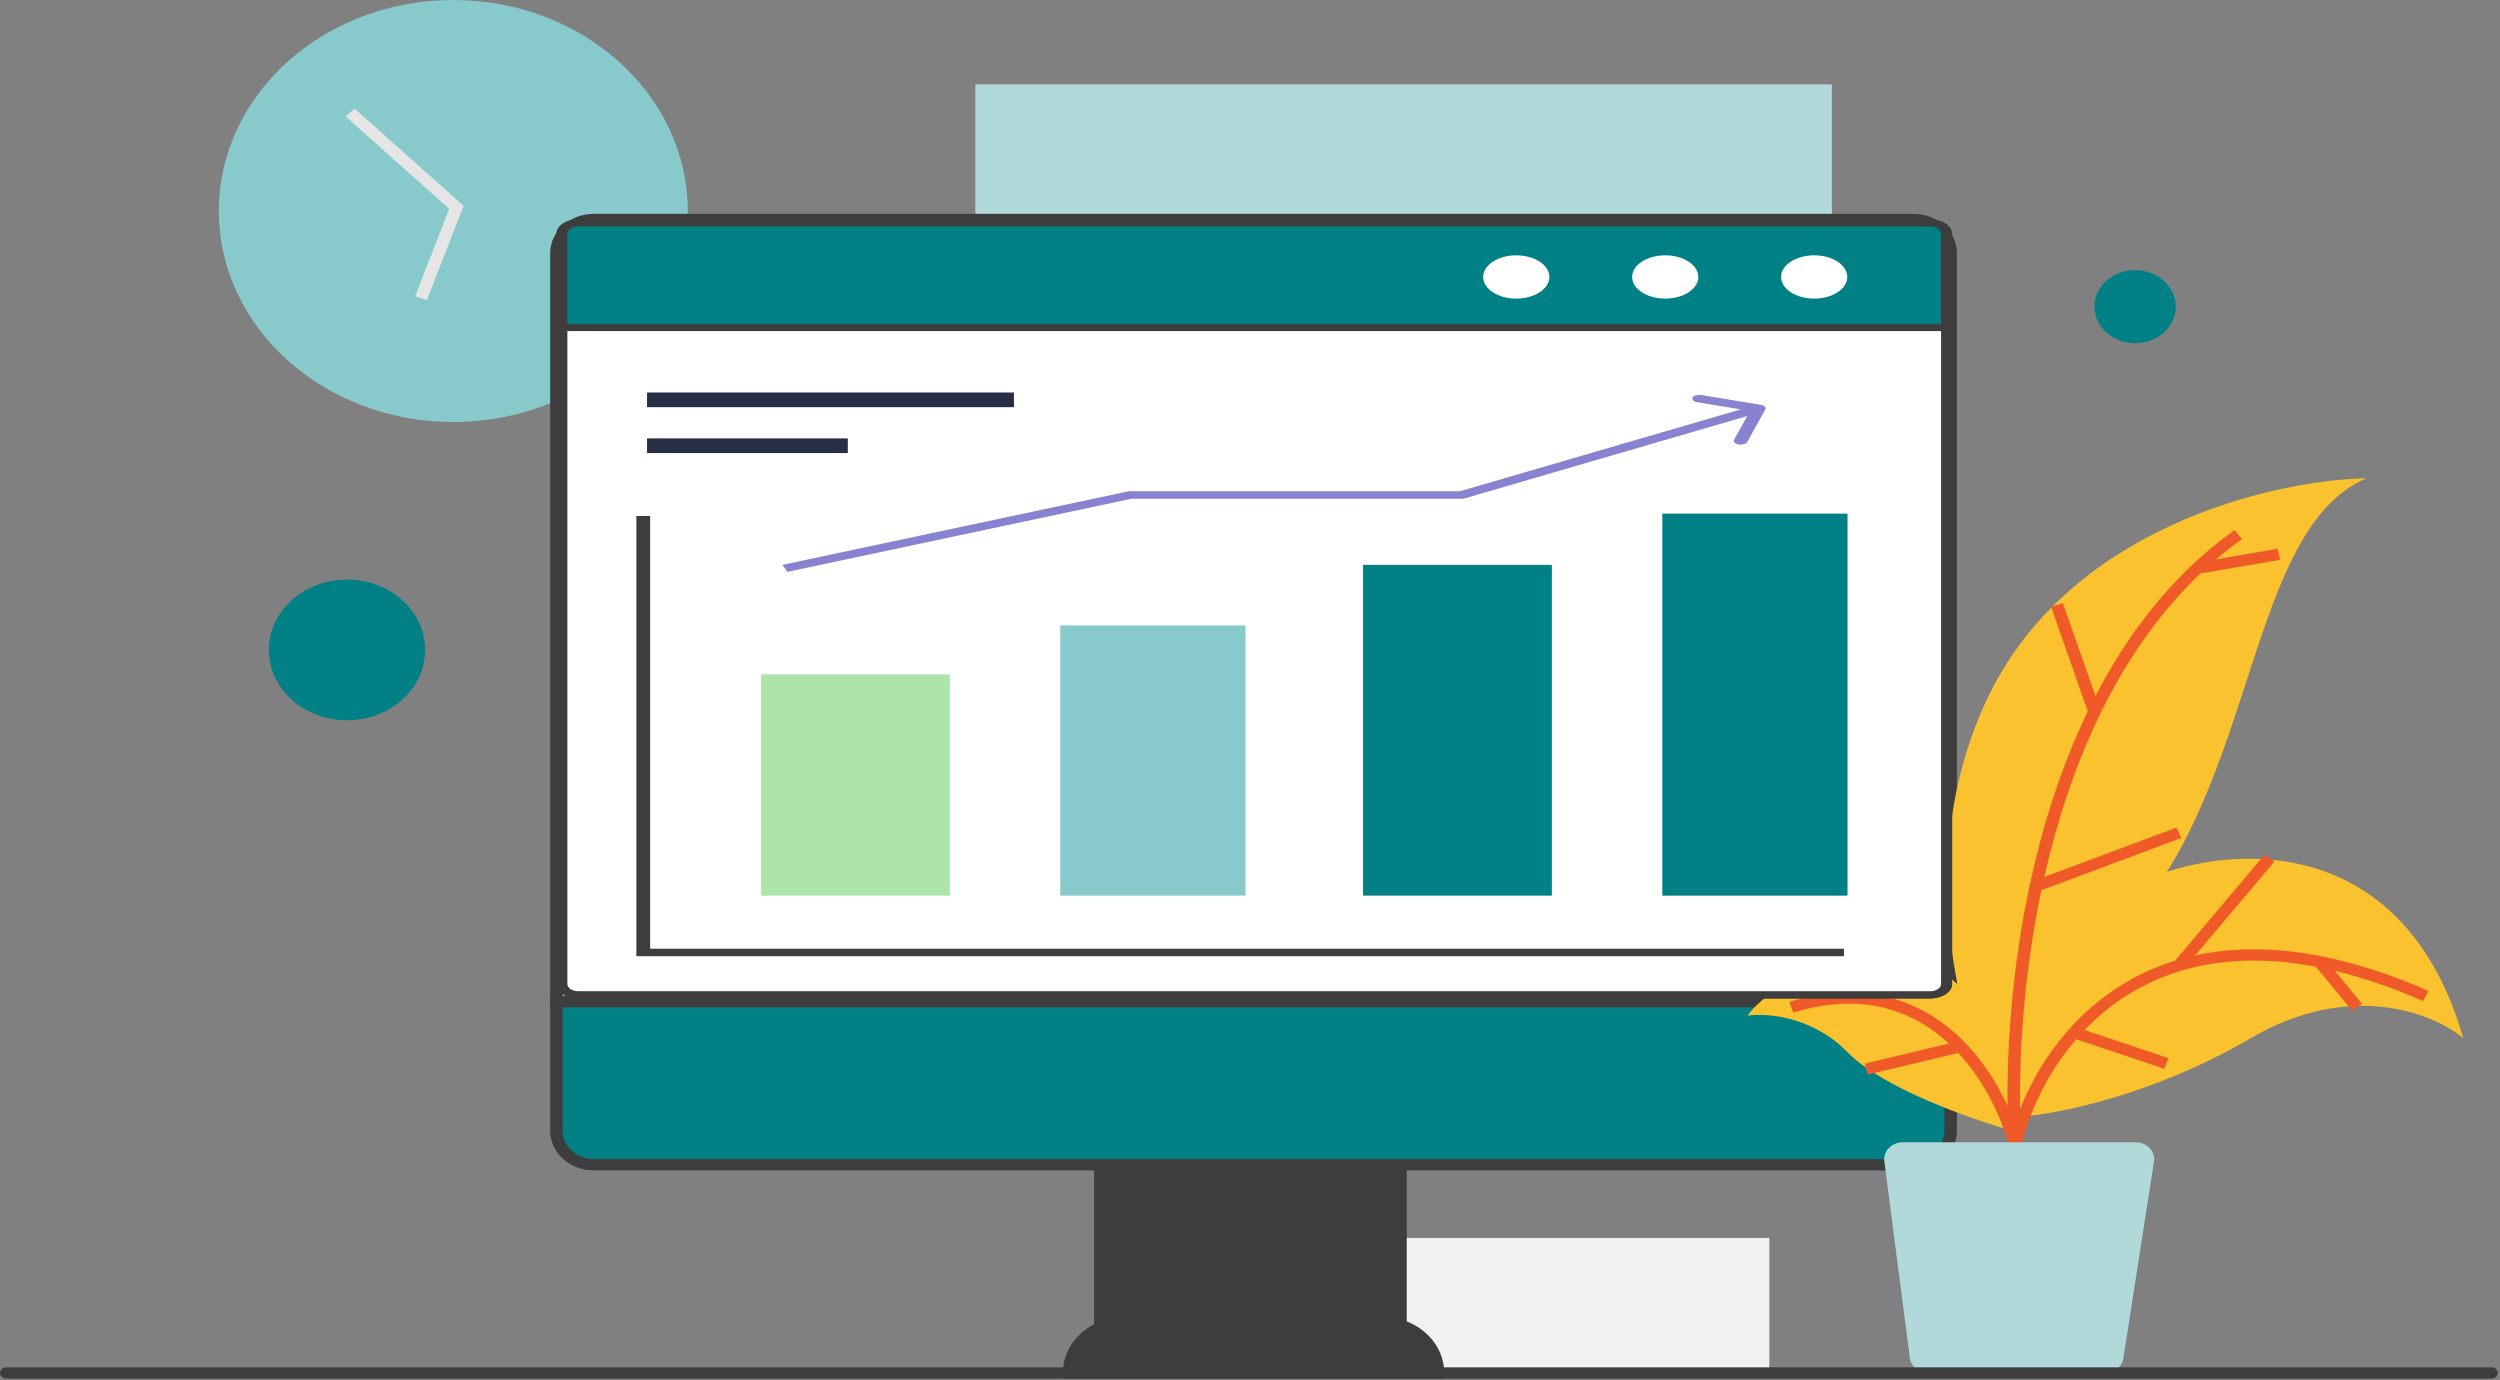 <svg width="730" height="403" viewBox="0 0 730 403" fill="none" xmlns="http://www.w3.org/2000/svg">
<rect x="0" y="0" width="730" height="403" fill="#808080" stroke="none"/>
<path d="M370.6 361.472H516.649V400.905H370.6V361.472Z" fill="#F1F1F1"/>
<path fill-rule="evenodd" clip-rule="evenodd" d="M408.938 338.469H321.308V387.655C315.898 390.074 312.18 395.099 312.18 400.905H321.308H408.938H419.891C419.891 394.466 415.319 388.989 408.938 386.959V338.469Z" fill="#3E3D3D"/>
<path fill-rule="evenodd" clip-rule="evenodd" d="M319.483 336.826H410.764V385.842C417.209 388.377 421.717 394.165 421.717 400.905V402.548H310.355V400.905C310.355 394.821 314.029 389.512 319.483 386.673V336.826ZM323.134 340.112V388.673L322.121 389.126C317.827 391.047 314.736 394.81 314.119 399.262H417.953C417.261 394.266 413.453 390.138 408.33 388.508L407.112 388.121V340.112H323.134Z" fill="#3E3D3D"/>
<path fill-rule="evenodd" clip-rule="evenodd" d="M569.592 292.464V330.254C569.592 335.698 564.688 340.112 558.638 340.112H173.433C167.384 340.112 162.48 335.698 162.48 330.254V292.464H569.592Z" fill="#018085"/>
<path d="M200.818 61.614C200.818 95.643 170.167 123.229 132.357 123.229C94.547 123.229 63.897 95.643 63.897 61.614C63.897 27.586 94.547 0 132.357 0C170.167 0 200.818 27.586 200.818 61.614Z" fill="#88CACC"/>
<path fill-rule="evenodd" clip-rule="evenodd" d="M131.165 60.984L100.949 34.028L103.52 31.694L135.375 60.112L124.647 87.626L121.202 86.537L131.165 60.984Z" fill="#E5E5E5"/>
<path fill-rule="evenodd" clip-rule="evenodd" d="M173.433 64.079C167.384 64.079 162.48 68.493 162.48 73.937V292.464H569.592V73.937C569.592 68.493 564.688 64.079 558.638 64.079H173.433Z" fill="#ACE4AA"/>
<path fill-rule="evenodd" clip-rule="evenodd" d="M160.654 290.82H571.418V330.254C571.418 336.606 565.696 341.755 558.639 341.755H173.434C166.376 341.755 160.654 336.606 160.654 330.254V290.82ZM164.306 294.107V330.254C164.306 334.791 168.392 338.469 173.434 338.469H558.639C563.68 338.469 567.767 334.791 567.767 330.254V294.107H164.306Z" fill="#3E3D3D"/>
<path d="M284.796 24.646H534.906V64.079H284.796V24.646Z" fill="#B2D9DA"/>
<path fill-rule="evenodd" clip-rule="evenodd" d="M173.433 65.722C168.392 65.722 164.305 69.4 164.305 73.937V290.821H567.766V73.937C567.766 69.4 563.68 65.722 558.638 65.722H173.433ZM160.654 73.937C160.654 67.585 166.376 62.436 173.433 62.436H558.638C565.696 62.436 571.418 67.585 571.418 73.937V294.107H160.654V73.937Z" fill="#3E3D3D"/>
<path d="M124.142 189.773C124.142 201.116 113.925 210.311 101.322 210.311C88.718 210.311 78.501 201.116 78.501 189.773C78.501 178.43 88.718 169.234 101.322 169.234C113.925 169.234 124.142 178.43 124.142 189.773Z" fill="#018085"/>
<path d="M635.314 89.546C635.314 95.445 630.001 100.226 623.448 100.226C616.894 100.226 611.581 95.445 611.581 89.546C611.581 83.648 616.894 78.867 623.448 78.867C630.001 78.867 635.314 83.648 635.314 89.546Z" fill="#018085"/>
<path d="M621.622 269.461C600.972 292.126 589.978 320.122 587.848 331.897C575.373 311.085 556.265 256.645 579.633 205.382C603.001 154.118 663.611 140.207 690.995 139.66C656.309 154.447 659.047 228.384 621.622 269.461Z" fill="#FAC22F"/>
<path d="M719.292 303.144C701.767 242.679 651.136 246.732 628.012 256.317L598.802 278.498L588.761 326.146C599.41 325.598 628.012 320.231 657.222 303.144C686.431 286.056 710.773 296.024 719.292 303.144Z" fill="#FAC22F"/>
<path d="M550.423 279.319C573.791 278.005 583.893 303.965 586.023 317.109L587.848 330.254C575.982 326.968 549.693 317.767 539.469 307.251C529.246 296.736 515.736 295.75 510.26 296.571C513.911 291.368 527.055 280.634 550.423 279.319Z" fill="#FAC22F"/>
<path fill-rule="evenodd" clip-rule="evenodd" d="M647.109 163.327C649.544 161.246 652.075 159.259 654.707 157.376L652.434 154.804C648.123 157.889 644.077 161.239 640.283 164.813C628.573 175.846 619.253 189.027 611.885 203.237L602.368 176.133L598.887 177.123L609.634 207.733C601.785 223.976 596.34 241.411 592.687 258.47C587.661 281.944 586.018 304.761 586.198 322.879C583.357 316.696 579.287 310.152 573.848 304.529C566.903 297.35 557.655 291.606 545.837 290.142L536.246 280.808L533.565 283.039L540.496 289.784C534.948 289.718 528.938 290.57 522.452 292.551L523.625 295.663C531.518 293.253 538.528 292.649 544.726 293.326C554.667 294.412 562.72 298.818 569.083 304.717L544.478 310.592L545.414 313.768L571.829 307.461C579.78 316.015 584.557 326.701 586.594 334.592C586.694 336.264 586.81 337.874 586.941 339.416L590.581 339.165C590.454 337.672 590.342 336.113 590.244 334.491C592.492 325.063 597.612 313.474 606.266 303.458L631.938 312.077L633.214 308.998L608.712 300.771C615.867 293.309 625.129 286.998 636.806 283.482C647.67 280.211 660.716 279.329 676.247 282.279L686.79 295.085L689.724 293.128L681.769 283.466C689.731 285.374 698.31 288.259 707.54 292.298L709.137 289.343C697.78 284.373 687.315 281.084 677.692 279.197C663.728 276.459 651.546 276.675 641.007 278.977L664.152 251.56L661.245 249.572L635.111 280.53C622.008 284.59 611.849 291.965 604.238 300.47C597.641 307.84 592.937 316.079 589.861 323.811C589.616 305.965 591.168 283.313 596.088 259.959L636.927 244.689L635.527 241.655L596.934 256.084C600.578 239.977 605.85 223.67 613.253 208.486C620.702 193.206 630.293 179.093 642.522 167.463L665.78 163.455L665.093 160.227L647.109 163.327Z" fill="#EF5A28"/>
<path d="M628.964 339.152C629.426 336.187 626.867 333.54 623.54 333.54H555.663C552.387 333.54 549.844 336.111 550.223 339.04L557.677 396.547C557.999 399.032 560.337 400.905 563.117 400.905H614.596C617.328 400.905 619.642 399.094 620.02 396.659L628.964 339.152Z" fill="#B2D9DA"/>
<path fill-rule="evenodd" clip-rule="evenodd" d="M0 400.905C0 399.998 0.817 399.262 1.826 399.262H727.508C728.516 399.262 729.333 399.998 729.333 400.905C729.333 401.813 728.516 402.548 727.508 402.548H1.826C0.817 402.548 0 401.813 0 400.905Z" fill="#3E3D3D"/>
<path d="M164.061 68.232C164.061 66.487 166.225 65.072 168.894 65.072H563.573C566.242 65.072 568.406 66.487 568.406 68.232V287.331C568.406 289.077 566.242 290.491 563.573 290.491H168.894C166.225 290.491 164.061 289.077 164.061 287.331V68.232Z" fill="#018085"/>
<path fill-rule="evenodd" clip-rule="evenodd" d="M162.45 68.232C162.45 65.905 165.335 64.019 168.894 64.019H563.573C567.132 64.019 570.017 65.905 570.017 68.232V287.331C570.017 289.658 567.132 291.545 563.573 291.545H168.894C165.335 291.545 162.45 289.658 162.45 287.331V68.232ZM168.894 66.126C167.114 66.126 165.672 67.069 165.672 68.232V287.331C165.672 288.495 167.114 289.438 168.894 289.438H563.573C565.353 289.438 566.795 288.495 566.795 287.331V68.232C566.795 67.069 565.353 66.126 563.573 66.126H168.894Z" fill="#3E3D3D"/>
<path d="M164.061 95.62H568.406V287.331C568.406 289.076 566.242 290.491 563.573 290.491H168.894C166.225 290.491 164.061 289.076 164.061 287.331V95.62Z" fill="white"/>
<path fill-rule="evenodd" clip-rule="evenodd" d="M162.45 94.567H570.017V287.332C570.017 289.659 567.132 291.545 563.573 291.545H168.894C165.335 291.545 162.45 289.659 162.45 287.332V94.567ZM165.672 96.673V287.332C165.672 288.495 167.114 289.438 168.894 289.438H563.573C565.353 289.438 566.795 288.495 566.795 287.332V96.673H165.672Z" fill="#3E3D3D"/>
<path d="M452.419 80.873C452.419 84.364 448.092 87.193 442.753 87.193C437.415 87.193 433.088 84.364 433.088 80.873C433.088 77.382 437.415 74.553 442.753 74.553C448.092 74.553 452.419 77.382 452.419 80.873Z" fill="white"/>
<path d="M495.914 80.873C495.914 84.364 491.587 87.193 486.249 87.193C480.91 87.193 476.583 84.364 476.583 80.873C476.583 77.382 480.91 74.553 486.249 74.553C491.587 74.553 495.914 77.382 495.914 80.873Z" fill="white"/>
<path d="M539.409 80.873C539.409 84.364 535.082 87.193 529.743 87.193C524.405 87.193 520.078 84.364 520.078 80.873C520.078 77.382 524.405 74.553 529.743 74.553C535.082 74.553 539.409 77.382 539.409 80.873Z" fill="white"/>
<path d="M222.224 196.91H277.353V261.525H222.224V196.91Z" fill="#ACE4AA"/>
<path d="M309.599 182.626H363.688V261.524H309.599V182.626Z" fill="#88CACC"/>
<path d="M398.015 164.942H453.144V261.524H398.015V164.942Z" fill="#018085"/>
<path d="M485.39 149.979H539.479V261.525H485.39V149.979Z" fill="#018085"/>
<path fill-rule="evenodd" clip-rule="evenodd" d="M185.817 150.659H189.847V277.03H538.439V279.209H185.817V150.659Z" fill="#3E3D3D"/>
<path fill-rule="evenodd" clip-rule="evenodd" d="M296.076 118.898H188.937V114.611H296.076V118.898ZM247.561 132.295H188.937V128.008H247.561V132.295Z" fill="#273043"/>
<path fill-rule="evenodd" clip-rule="evenodd" d="M514.123 118.206C515.189 118.382 515.791 118.996 515.468 119.577L510.205 129.041C509.882 129.622 508.756 129.95 507.69 129.774C506.624 129.598 506.022 128.985 506.345 128.404L510.196 121.478L427.33 145.63H330.406L229.93 166.983L228.464 164.935L329.648 143.432H426.319L508.294 119.54L495.584 117.441C494.518 117.265 493.916 116.652 494.239 116.071C494.562 115.49 495.688 115.162 496.753 115.338L514.123 118.206Z" fill="#8783D1"/>
</svg>
